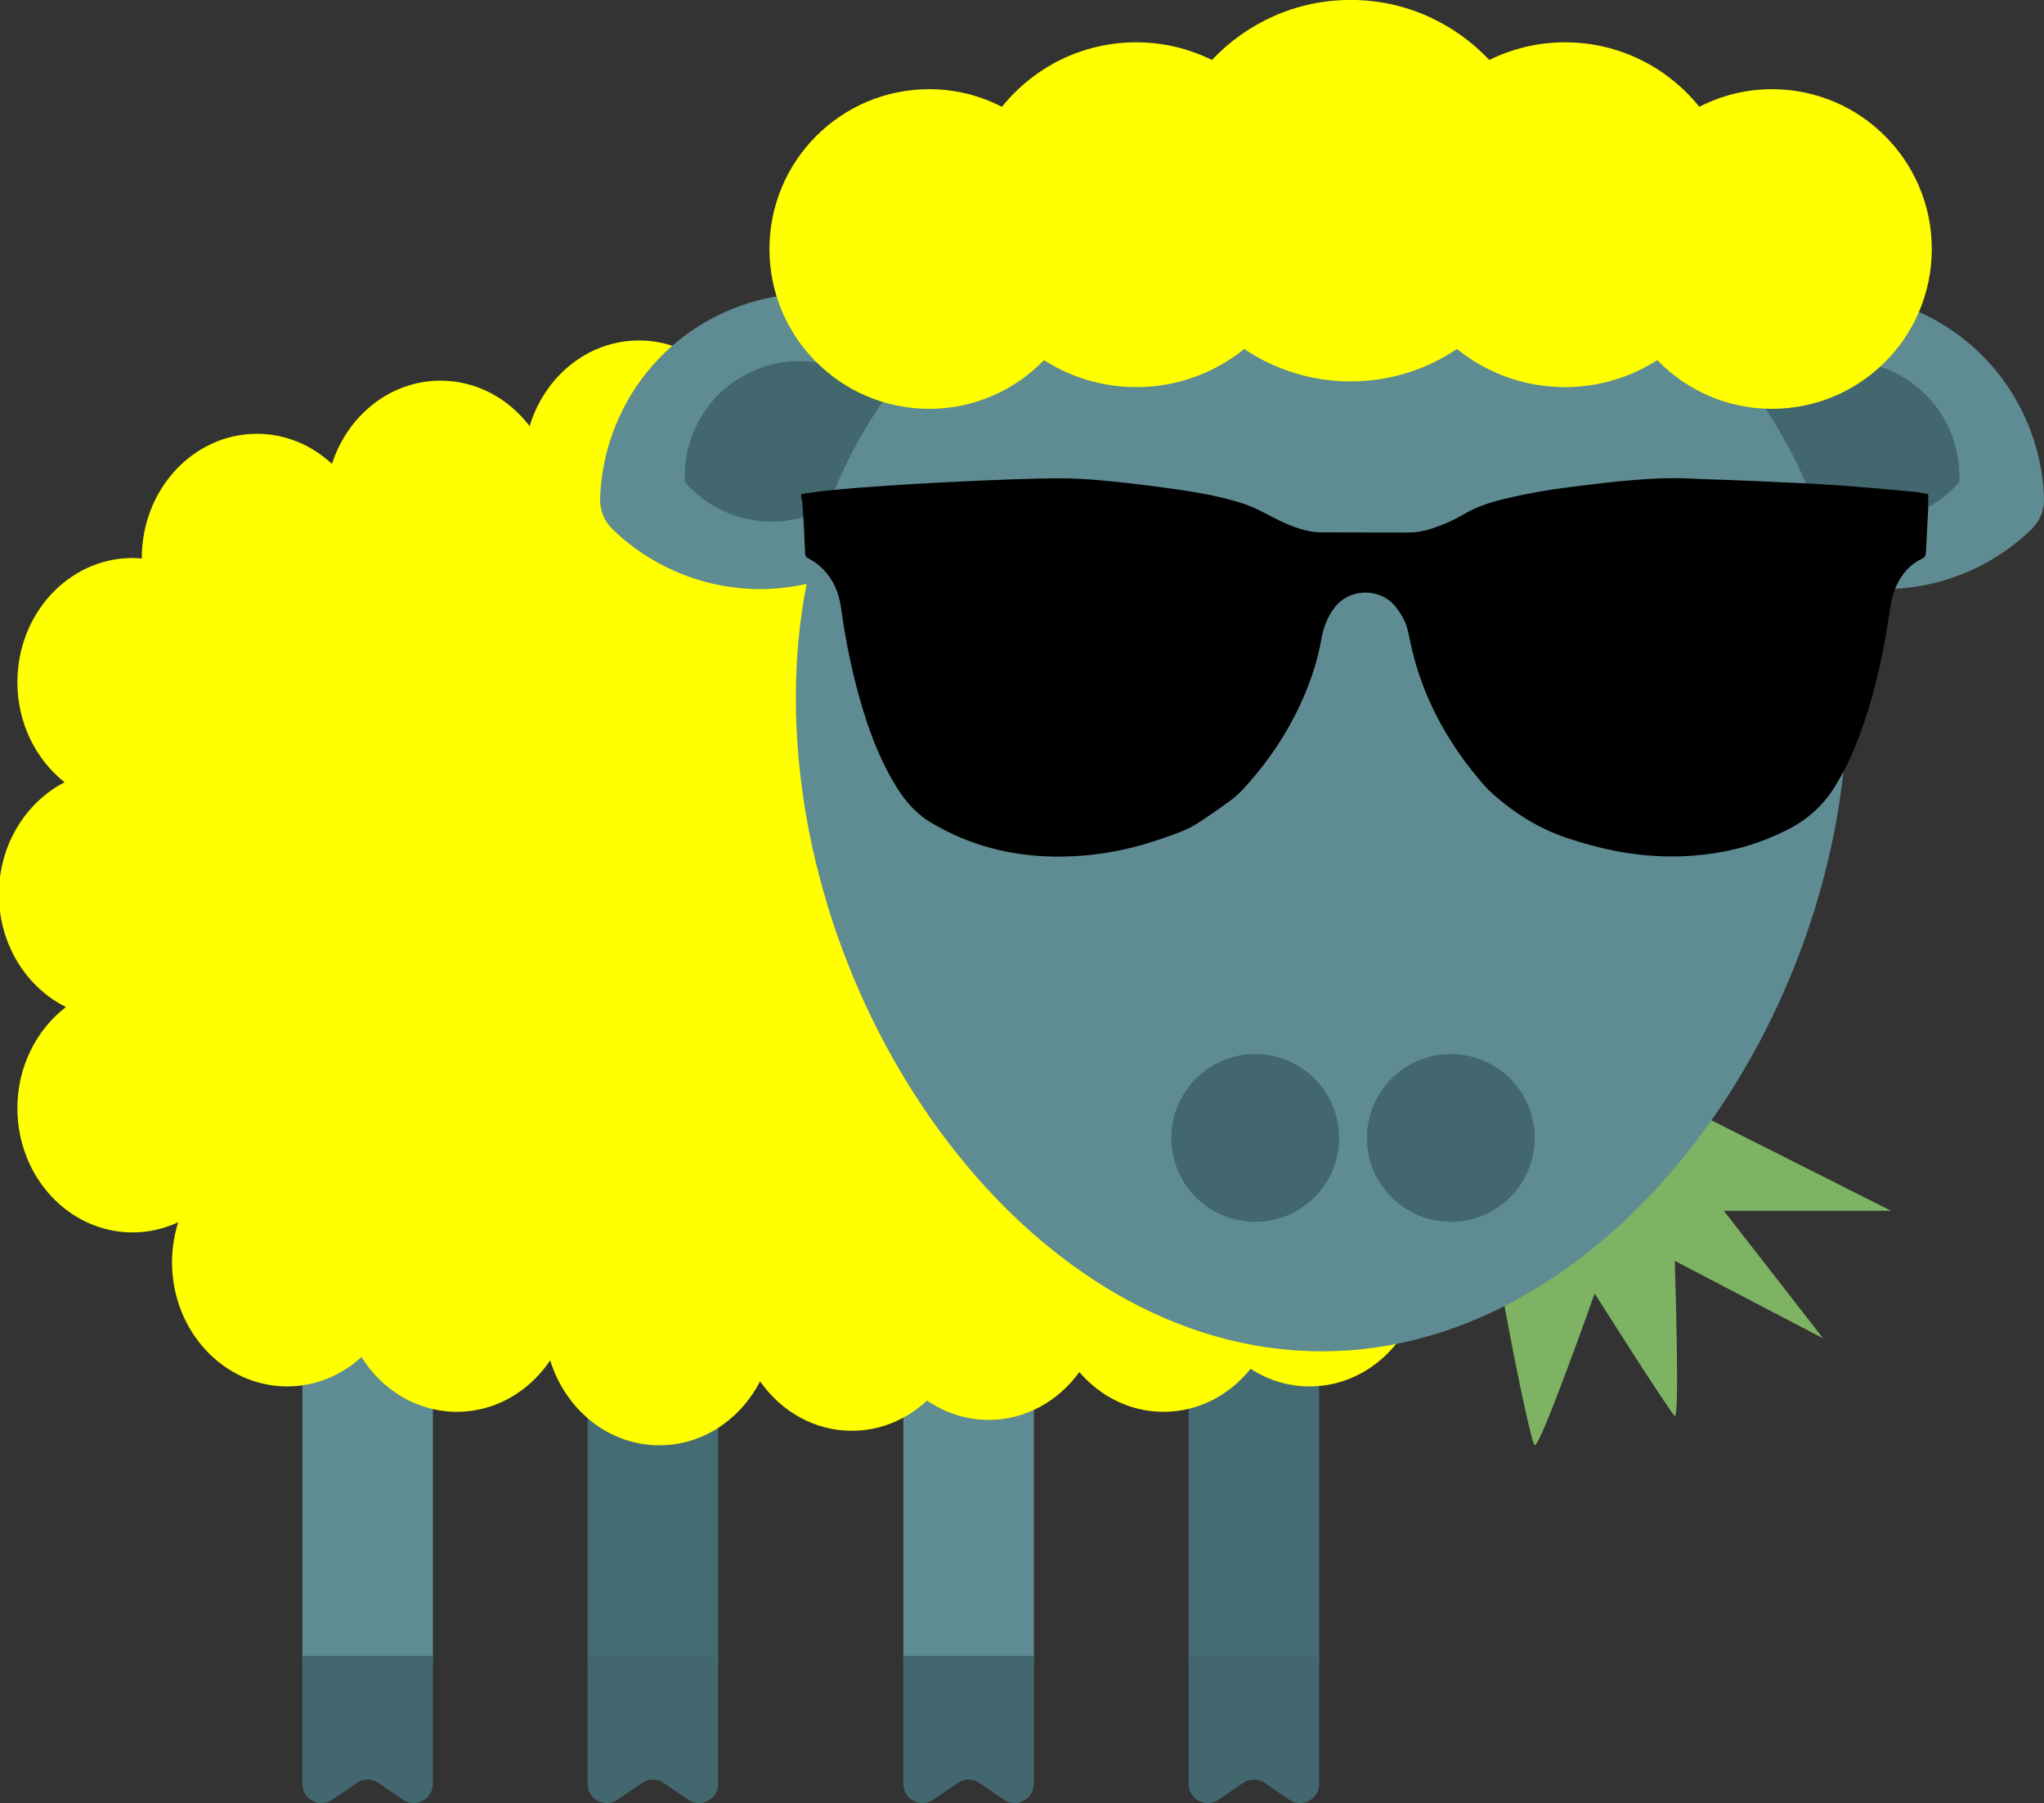 <?xml version="1.0" encoding="UTF-8" standalone="no"?>
<!-- Created with Inkscape (http://www.inkscape.org/) -->

<svg
   width="33.169mm"
   height="29.257mm"
   viewBox="0 0 33.169 29.257"
   version="1.1"
   id="svg5415"
   inkscape:version="1.1.1 (3bf5ae0d25, 2021-09-20)"
   sodipodi:docname="oveja-zombie-verano.svg"
   xmlns:inkscape="http://www.inkscape.org/namespaces/inkscape"
   xmlns:sodipodi="http://sodipodi.sourceforge.net/DTD/sodipodi-0.dtd"
   xmlns="http://www.w3.org/2000/svg"
   xmlns:svg="http://www.w3.org/2000/svg"
   xmlns:rdf="http://www.w3.org/1999/02/22-rdf-syntax-ns#"
   xmlns:cc="http://creativecommons.org/ns#"
   xmlns:dc="http://purl.org/dc/elements/1.1/">
  <rect x="0" y="0" width="33.169" height="29.257" fill="#333333" stroke="none"/>
  <defs
     id="defs5409">
    <clipPath
       id="clipPath4135"
       clipPathUnits="userSpaceOnUse">
      <path
         inkscape:connector-curvature="0"
         id="path4133"
         d="m 192.893,204.913 h 87.83 v -5.595 h -87.83 z" />
    </clipPath>
  </defs>
  <sodipodi:namedview
     id="base"
     pagecolor="#ffffff"
     bordercolor="#666666"
     borderopacity="1.0"
     inkscape:pageopacity="0.0"
     inkscape:pageshadow="2"
     inkscape:zoom="11.2"
     inkscape:cx="65.044642"
     inkscape:cy="48.258928"
     inkscape:document-units="mm"
     inkscape:current-layer="layer1"
     showgrid="false"
     inkscape:window-width="1856"
     inkscape:window-height="1043"
     inkscape:window-x="0"
     inkscape:window-y="0"
     inkscape:window-maximized="1"
     fit-margin-top="0"
     fit-margin-left="0"
     fit-margin-right="0"
     fit-margin-bottom="0"
     inkscape:pagecheckerboard="0" />
  <g
     inkscape:label="Layer 1"
     inkscape:groupmode="layer"
     id="layer1"
     transform="translate(-70.437,-91.378)">
    <g
       transform="matrix(0.353,0,0,-0.353,97.131,109.012)"
       id="g4145">
      <path
         inkscape:connector-curvature="0"
         id="path4147"
         style="fill:#7db362;fill-opacity:1;fill-rule:nonzero;stroke:none"
         d="M 0,0 11.313,-5.7 H 3.625 L 8.188,-11.563 1.368,-8 c 0,0 0.242,-7.313 0,-7.125 -0.243,0.187 -3.681,5.625 -3.681,5.625 0,0 -2.522,-7.136 -2.76,-6.975 -0.239,0.163 -2.29,10.551 -1.945,10.775 C -6.672,-5.476 0,0 0,0" />
    </g>
    <g
       transform="matrix(0.353,0,0,-0.353,91.843,118.361)"
       id="g4149">
      <path
         inkscape:connector-curvature="0"
         id="path4151"
         style="fill:#466c73;fill-opacity:1;fill-rule:nonzero;stroke:none"
         d="m 0,0 v 23.499 c 0,1.657 -1.343,3 -3,3 -1.656,0 -3,-1.343 -3,-3 V 0 Z" />
    </g>
    <g
       transform="matrix(0.353,0,0,-0.353,87.214,118.361)"
       id="g4153">
      <path
         inkscape:connector-curvature="0"
         id="path4155"
         style="fill:#5f8c93;fill-opacity:1;fill-rule:nonzero;stroke:none"
         d="m 0,0 v 23.499 c 0,1.657 -1.343,3 -3,3 -1.657,0 -3,-1.343 -3,-3 V 0 Z" />
    </g>
    <g
       transform="matrix(0.353,0,0,-0.353,82.091,118.361)"
       id="g4157">
      <path
         inkscape:connector-curvature="0"
         id="path4159"
         style="fill:#466c73;fill-opacity:1;fill-rule:nonzero;stroke:none"
         d="m 0,0 v 23.499 c 0,1.657 -1.343,3 -3,3 -1.657,0 -3,-1.343 -3,-3 V 0 Z" />
    </g>
    <g
       transform="matrix(0.353,0,0,-0.353,77.462,118.361)"
       id="g4161">
      <path
         inkscape:connector-curvature="0"
         id="path4163"
         style="fill:#5f8c93;fill-opacity:1;fill-rule:nonzero;stroke:none"
         d="m 0,0 v 23.293 c 0,1.657 -1.343,3 -3,3 -1.657,0 -3,-1.343 -3,-3 V 0 Z" />
    </g>
    <g
       transform="matrix(0.353,0,0,-0.353,98.597,105.918)"
       id="g4165"
       style="fill:#ff7f2a">
      <path
         inkscape:connector-curvature="0"
         id="path4167"
         style="fill:#ffff00;fill-opacity:1;fill-rule:nonzero;stroke:none"
         d="m 0,0 c 0,1.835 -0.806,3.463 -2.053,4.507 0.703,0.969 1.126,2.186 1.126,3.512 0,2.54 -1.538,4.689 -3.664,5.43 0.118,0.474 0.187,0.969 0.187,1.484 0,2.742 -1.794,5.031 -4.185,5.581 -0.866,1.882 -2.66,3.179 -4.74,3.179 -0.576,0 -1.128,-0.103 -1.647,-0.285 -0.97,1.299 -2.456,2.132 -4.123,2.132 -0.831,0 -1.613,-0.212 -2.313,-0.58 -0.927,0.864 -2.133,1.389 -3.454,1.389 -0.966,0 -1.868,-0.283 -2.647,-0.769 -0.779,0.486 -1.681,0.769 -2.647,0.769 -1.079,0 -2.081,-0.35 -2.918,-0.948 -0.837,0.598 -1.84,0.948 -2.919,0.948 -1.158,0 -2.227,-0.406 -3.098,-1.087 -0.872,0.681 -1.94,1.087 -3.099,1.087 -1.838,0 -3.456,-1.011 -4.405,-2.545 -0.962,1.069 -2.307,1.736 -3.797,1.736 -2.35,0 -4.34,-1.653 -5.031,-3.939 -0.971,1.276 -2.444,2.092 -4.095,2.092 -2.311,0 -4.27,-1.6 -4.992,-3.826 -0.927,0.86 -2.13,1.383 -3.448,1.383 -2.924,0 -5.293,-2.556 -5.293,-5.709 0,-0.008 10e-4,-0.015 10e-4,-0.023 -0.142,0.012 -0.283,0.023 -0.427,0.023 -2.923,0 -5.293,-2.556 -5.293,-5.708 0,-1.891 0.856,-3.562 2.17,-4.601 -1.784,-0.919 -3.02,-2.876 -3.02,-5.149 0,-2.301 1.264,-4.278 3.083,-5.182 -1.35,-1.034 -2.233,-2.73 -2.233,-4.651 0,-3.153 2.37,-5.709 5.293,-5.709 0.748,0 1.458,0.169 2.103,0.471 -0.183,-0.578 -0.287,-1.197 -0.287,-1.842 0,-3.152 2.37,-5.708 5.294,-5.708 1.302,0 2.493,0.509 3.415,1.351 0.951,-1.52 2.562,-2.518 4.389,-2.518 1.765,0 3.324,0.934 4.286,2.366 0.7,-2.267 2.681,-3.905 5.019,-3.905 1.992,0 3.725,1.187 4.629,2.941 0.966,-1.379 2.494,-2.274 4.22,-2.274 1.323,0 2.529,0.526 3.457,1.391 0.82,-0.561 1.789,-0.891 2.832,-0.891 1.694,0 3.199,0.862 4.168,2.198 0.967,-1.121 2.342,-1.826 3.873,-1.826 1.599,0 3.03,0.768 4,1.977 0.794,-0.511 1.719,-0.81 2.71,-0.81 2.073,0 3.863,1.288 4.732,3.16 0.391,-0.1 0.797,-0.157 1.217,-0.157 2.653,0 4.845,2.107 5.228,4.854 2.893,0.037 5.228,2.576 5.228,5.704 0,1.271 -0.39,2.441 -1.04,3.389 C -1.806,-5.048 0,-2.752 0,0" />
    </g>
    <g
       transform="matrix(0.353,0,0,-0.353,80.175,99.463)"
       id="g4169">
      <path
         inkscape:connector-curvature="0"
         id="path4171"
         style="fill:#5f8c93;fill-opacity:1;fill-rule:nonzero;stroke:none"
         d="M 0,0 C -0.018,-0.53 0.183,-1.044 0.563,-1.414 3.242,-4.019 7.3,-4.956 10.987,-3.465 14.939,-1.868 17.26,2.031 17.049,6.062 14.4,9.106 10.021,10.297 6.07,8.7 2.389,7.212 0.124,3.728 0,0" />
    </g>
    <g
       transform="matrix(0.353,0,0,-0.353,81.551,99.2)"
       id="g4173">
      <path
         inkscape:connector-curvature="0"
         id="path4175"
         style="fill:#42676e;fill-opacity:1;fill-rule:nonzero;stroke:none"
         d="M 0,0 C 1.439,-1.654 3.818,-2.301 5.965,-1.434 8.112,-0.566 9.373,1.553 9.258,3.742 7.819,5.396 5.44,6.044 3.293,5.176 1.146,4.308 -0.115,2.189 0,0" />
    </g>
    <g
       transform="matrix(0.353,0,0,-0.353,103.606,99.463)"
       id="g4177">
      <path
         inkscape:connector-curvature="0"
         id="path4179"
         style="fill:#5f8c93;fill-opacity:1;fill-rule:nonzero;stroke:none"
         d="m 0,0 c 0.017,-0.53 -0.184,-1.044 -0.563,-1.414 -2.679,-2.605 -6.738,-3.542 -10.424,-2.051 -3.952,1.597 -6.273,5.496 -6.063,9.527 2.65,3.044 7.029,4.235 10.98,2.638 C -2.39,7.212 -0.124,3.728 0,0" />
    </g>
    <g
       transform="matrix(0.353,0,0,-0.353,102.23,99.2)"
       id="g4181">
      <path
         inkscape:connector-curvature="0"
         id="path4183"
         style="fill:#42676e;fill-opacity:1;fill-rule:nonzero;stroke:none"
         d="m 0,0 c -1.439,-1.654 -3.818,-2.301 -5.966,-1.434 -2.146,0.868 -3.407,2.987 -3.293,5.176 1.44,1.654 3.819,2.302 5.965,1.434 C -1.146,4.308 0.114,2.189 0,0" />
    </g>
    <g
       transform="matrix(0.353,0,0,-0.353,100.418,102.702)"
       id="g4185">
      <path
         inkscape:connector-curvature="0"
         id="path4187"
         style="fill:#5f8c93;fill-opacity:1;fill-rule:nonzero;stroke:none"
         d="m 0,0 c 0,-14.705 -10.823,-30.035 -24.174,-30.035 -13.35,0 -24.173,15.33 -24.173,30.035 0,14.705 10.823,23.215 24.173,23.215 C -10.823,23.215 0,14.705 0,0" />
    </g>
    <g
       transform="matrix(0.353,0,0,-0.353,88.158,101.226)"
       id="g4189"
       style="fill:#00ff00">
      <path
         inkscape:connector-curvature="0"
         id="path4191"
         style="fill:#00ff00;fill-opacity:1;fill-rule:nonzero;stroke:none"
         d="m 0,0 c 0,-1.881 -1.525,-3.406 -3.406,-3.406 -1.881,0 -3.406,1.525 -3.406,3.406 0,1.881 1.525,3.406 3.406,3.406 C -1.525,3.406 0,1.881 0,0" />
    </g>
    <g
       transform="matrix(0.353,0,0,-0.353,87.747,100.814)"
       id="g4193">
      <path
         inkscape:connector-curvature="0"
         id="path4195"
         style="fill:#ffffff;fill-opacity:1;fill-rule:nonzero;stroke:none"
         d="m 0,0 c 0,-0.592 -0.48,-1.073 -1.073,-1.073 -0.593,0 -1.073,0.481 -1.073,1.073 0,0.593 0.48,1.073 1.073,1.073 C -0.48,1.073 0,0.593 0,0" />
    </g>
    <g
       transform="matrix(0.353,0,0,-0.353,98.025,101.226)"
       id="g4197"
       style="fill:#00ff00">
      <path
         inkscape:connector-curvature="0"
         id="path4199"
         style="fill:#00ff00;fill-opacity:1;fill-rule:nonzero;stroke:none"
         d="m 0,0 c 0,-1.881 -1.524,-3.406 -3.406,-3.406 -1.881,0 -3.406,1.525 -3.406,3.406 0,1.881 1.525,3.406 3.406,3.406 C -1.524,3.406 0,1.881 0,0" />
    </g>
    <g
       transform="matrix(0.353,0,0,-0.353,97.614,100.814)"
       id="g4201">
      <path
         inkscape:connector-curvature="0"
         id="path4203"
         style="fill:#ffffff;fill-opacity:1;fill-rule:nonzero;stroke:none"
         d="m 0,0 c 0,-0.592 -0.48,-1.073 -1.073,-1.073 -0.593,0 -1.073,0.481 -1.073,1.073 0,0.593 0.48,1.073 1.073,1.073 C -0.48,1.073 0,0.593 0,0" />
    </g>
    <g
       transform="matrix(0.353,0,0,-0.353,76.975,120.58)"
       id="g4205">
      <path
         inkscape:connector-curvature="0"
         id="path4207"
         style="fill:#42676e;fill-opacity:1;fill-rule:nonzero;stroke:none"
         d="m 0,0 -1.123,0.772 c -0.3,0.207 -0.697,0.207 -0.997,0 L -3.243,0 c -0.584,-0.401 -1.379,0.017 -1.379,0.726 v 5.889 h 6 V 0.726 C 1.378,0.017 0.584,-0.401 0,0" />
    </g>
    <g
       transform="matrix(0.353,0,0,-0.353,81.605,120.58)"
       id="g4209">
      <path
         inkscape:connector-curvature="0"
         id="path4211"
         style="fill:#42676e;fill-opacity:1;fill-rule:nonzero;stroke:none"
         d="m 0,0 -1.123,0.772 c -0.3,0.207 -0.697,0.207 -0.997,0 L -3.243,0 c -0.584,-0.401 -1.379,0.017 -1.379,0.726 v 5.889 h 6 V 0.726 C 1.378,0.017 0.584,-0.401 0,0" />
    </g>
    <g
       transform="matrix(0.353,0,0,-0.353,86.727,120.58)"
       id="g4213">
      <path
         inkscape:connector-curvature="0"
         id="path4215"
         style="fill:#42676e;fill-opacity:1;fill-rule:nonzero;stroke:none"
         d="m 0,0 -1.123,0.772 c -0.3,0.207 -0.697,0.207 -0.997,0 L -3.243,0 c -0.584,-0.401 -1.379,0.017 -1.379,0.726 v 5.889 h 6 V 0.726 C 1.378,0.017 0.584,-0.401 0,0" />
    </g>
    <g
       transform="matrix(0.353,0,0,-0.353,91.357,120.58)"
       id="g4217">
      <path
         inkscape:connector-curvature="0"
         id="path4219"
         style="fill:#42676e;fill-opacity:1;fill-rule:nonzero;stroke:none"
         d="m 0,0 -1.122,0.772 c -0.301,0.207 -0.697,0.207 -0.998,0 L -3.242,0 c -0.584,-0.401 -1.379,0.017 -1.379,0.726 v 5.889 h 6 V 0.726 C 1.379,0.017 0.584,-0.401 0,0" />
    </g>
    <g
       transform="matrix(0.353,0,0,-0.353,92.167,109.842)"
       id="g4221">
      <path
         inkscape:connector-curvature="0"
         id="path4223"
         style="fill:#42676e;fill-opacity:1;fill-rule:nonzero;stroke:none"
         d="m 0,0 c 0,-2.13 -1.727,-3.856 -3.856,-3.856 -2.13,0 -3.857,1.726 -3.857,3.856 0,2.13 1.727,3.856 3.857,3.856 C -1.727,3.856 0,2.13 0,0" />
    </g>
    <g
       transform="matrix(0.353,0,0,-0.353,95.342,109.842)"
       id="g4225">
      <path
         inkscape:connector-curvature="0"
         id="path4227"
         style="fill:#42676e;fill-opacity:1;fill-rule:nonzero;stroke:none"
         d="m 0,0 c 0,-2.13 -1.727,-3.856 -3.856,-3.856 -2.13,0 -3.857,1.726 -3.857,3.856 0,2.13 1.727,3.856 3.857,3.856 C -1.727,3.856 0,2.13 0,0" />
    </g>
    <g
       transform="matrix(0.353,0,0,-0.353,99.192,92.825)"
       id="g4229"
       style="fill:#ff7f2a">
      <path
         inkscape:connector-curvature="0"
         id="path4231"
         style="fill:#ffff00;fill-opacity:1;fill-rule:nonzero;stroke:none"
         d="m 0,0 c -1.205,0 -2.339,-0.296 -3.342,-0.81 -1.452,1.807 -3.678,2.965 -6.176,2.965 -1.25,0 -2.427,-0.297 -3.478,-0.812 -1.599,1.696 -3.86,2.76 -6.374,2.76 -2.515,0 -4.776,-1.064 -6.375,-2.76 -1.051,0.515 -2.229,0.812 -3.479,0.812 -2.498,0 -4.723,-1.158 -6.175,-2.965 -1.004,0.514 -2.137,0.81 -3.342,0.81 -4.057,0 -7.346,-3.289 -7.346,-7.347 0,-4.057 3.289,-7.346 7.346,-7.346 2.071,0 3.938,0.86 5.273,2.238 1.228,-0.781 2.681,-1.24 4.244,-1.24 1.881,0 3.606,0.658 4.965,1.753 1.397,-0.94 3.078,-1.49 4.889,-1.49 1.809,0 3.491,0.55 4.888,1.49 1.359,-1.095 3.084,-1.753 4.964,-1.753 1.564,0 3.017,0.459 4.245,1.24 1.335,-1.378 3.203,-2.238 5.273,-2.238 4.058,0 7.346,3.289 7.346,7.346 C 7.346,-3.289 4.058,0 0,0" />
    </g>
    <g
       id="g211"
       transform="matrix(0.265,0,0,0.265,-184.503,19.301)">
      <path
         d="m 1011.098,302.244 c 0.429,-0.062 0.858,-0.138 1.288,-0.184 0.75,-0.08 1.5,-0.151 2.252,-0.209 1.071,-0.081 2.141,-0.151 3.213,-0.219 0.791,-0.05 1.584,-0.091 2.376,-0.128 1.227,-0.058 2.455,-0.122 3.681,-0.162 1.189,-0.037 2.38,-0.081 3.569,-0.059 0.965,0.018 1.932,0.104 2.893,0.206 1.277,0.134 2.554,0.294 3.826,0.478 1.349,0.196 2.692,0.439 3.991,0.866 0.42,0.138 0.829,0.323 1.221,0.53 0.831,0.438 1.663,0.872 2.582,1.1 0.306,0.076 0.629,0.12 0.945,0.122 1.781,0.012 3.562,0 5.341,0.01 0.472,0.002 0.923,-0.076 1.368,-0.218 0.713,-0.229 1.396,-0.529 2.037,-0.906 0.761,-0.448 1.584,-0.715 2.432,-0.922 1.401,-0.34 2.82,-0.584 4.25,-0.762 1.15,-0.143 2.303,-0.284 3.457,-0.385 1.329,-0.116 2.663,-0.178 3.999,-0.1 0.715,0.041 1.431,0.047 2.146,0.077 1.449,0.06 2.899,0.121 4.348,0.192 0.946,0.047 1.893,0.099 2.838,0.173 1.349,0.104 2.697,0.225 4.044,0.35 0.304,0.028 0.605,0.098 0.917,0.151 0,0.325 0.012,0.615 0,0.901 -0.042,0.889 -0.099,1.777 -0.139,2.665 -0.01,0.196 -0.064,0.307 -0.254,0.397 -0.725,0.338 -1.21,0.916 -1.546,1.628 -0.29,0.613 -0.375,1.275 -0.475,1.936 -0.417,2.733 -1.033,5.416 -2.081,7.986 -0.333,0.817 -0.731,1.601 -1.193,2.353 -0.717,1.17 -1.688,2.052 -2.911,2.674 -1.615,0.819 -3.32,1.328 -5.116,1.528 -0.509,0.057 -1.021,0.097 -1.533,0.111 -2.359,0.065 -4.633,-0.376 -6.865,-1.123 -1.712,-0.573 -3.197,-1.505 -4.537,-2.688 -0.36,-0.318 -0.676,-0.692 -0.984,-1.065 -1.928,-2.331 -3.315,-4.939 -4.003,-7.9 -0.09,-0.386 -0.156,-0.777 -0.258,-1.16 -0.127,-0.484 -0.381,-0.909 -0.682,-1.303 -0.93,-1.223 -2.829,-1.211 -3.759,-0.013 -0.457,0.589 -0.707,1.264 -0.832,1.988 -0.223,1.276 -0.629,2.493 -1.152,3.674 -0.894,2.018 -2.113,3.823 -3.605,5.445 -0.241,0.263 -0.506,0.512 -0.794,0.721 -0.673,0.489 -1.353,0.969 -2.053,1.417 -0.664,0.425 -1.419,0.662 -2.158,0.921 -1.476,0.517 -2.993,0.866 -4.55,1.014 -2.682,0.255 -5.295,-0.034 -7.796,-1.084 -0.569,-0.24 -1.118,-0.533 -1.657,-0.835 -0.952,-0.531 -1.659,-1.314 -2.232,-2.234 -0.922,-1.483 -1.558,-3.088 -2.064,-4.749 -0.622,-2.04 -1.052,-4.12 -1.342,-6.231 -0.144,-1.054 -0.569,-1.966 -1.403,-2.653 -0.192,-0.158 -0.41,-0.289 -0.63,-0.408 -0.123,-0.067 -0.161,-0.145 -0.166,-0.273 -0.019,-0.492 -0.043,-0.986 -0.069,-1.478 -0.031,-0.56 -0.065,-1.12 -0.105,-1.679 -0.01,-0.104 -0.048,-0.204 -0.074,-0.307 0.01,-0.057 0.01,-0.115 0.01,-0.173 z"
         id="path197"
         style="stroke-width:0.121"
         sodipodi:nodetypes="ccccsccccccccccccccccccccccccccccccccccccccccccccccccccccccccc" />
    </g>
  </g>
</svg>
